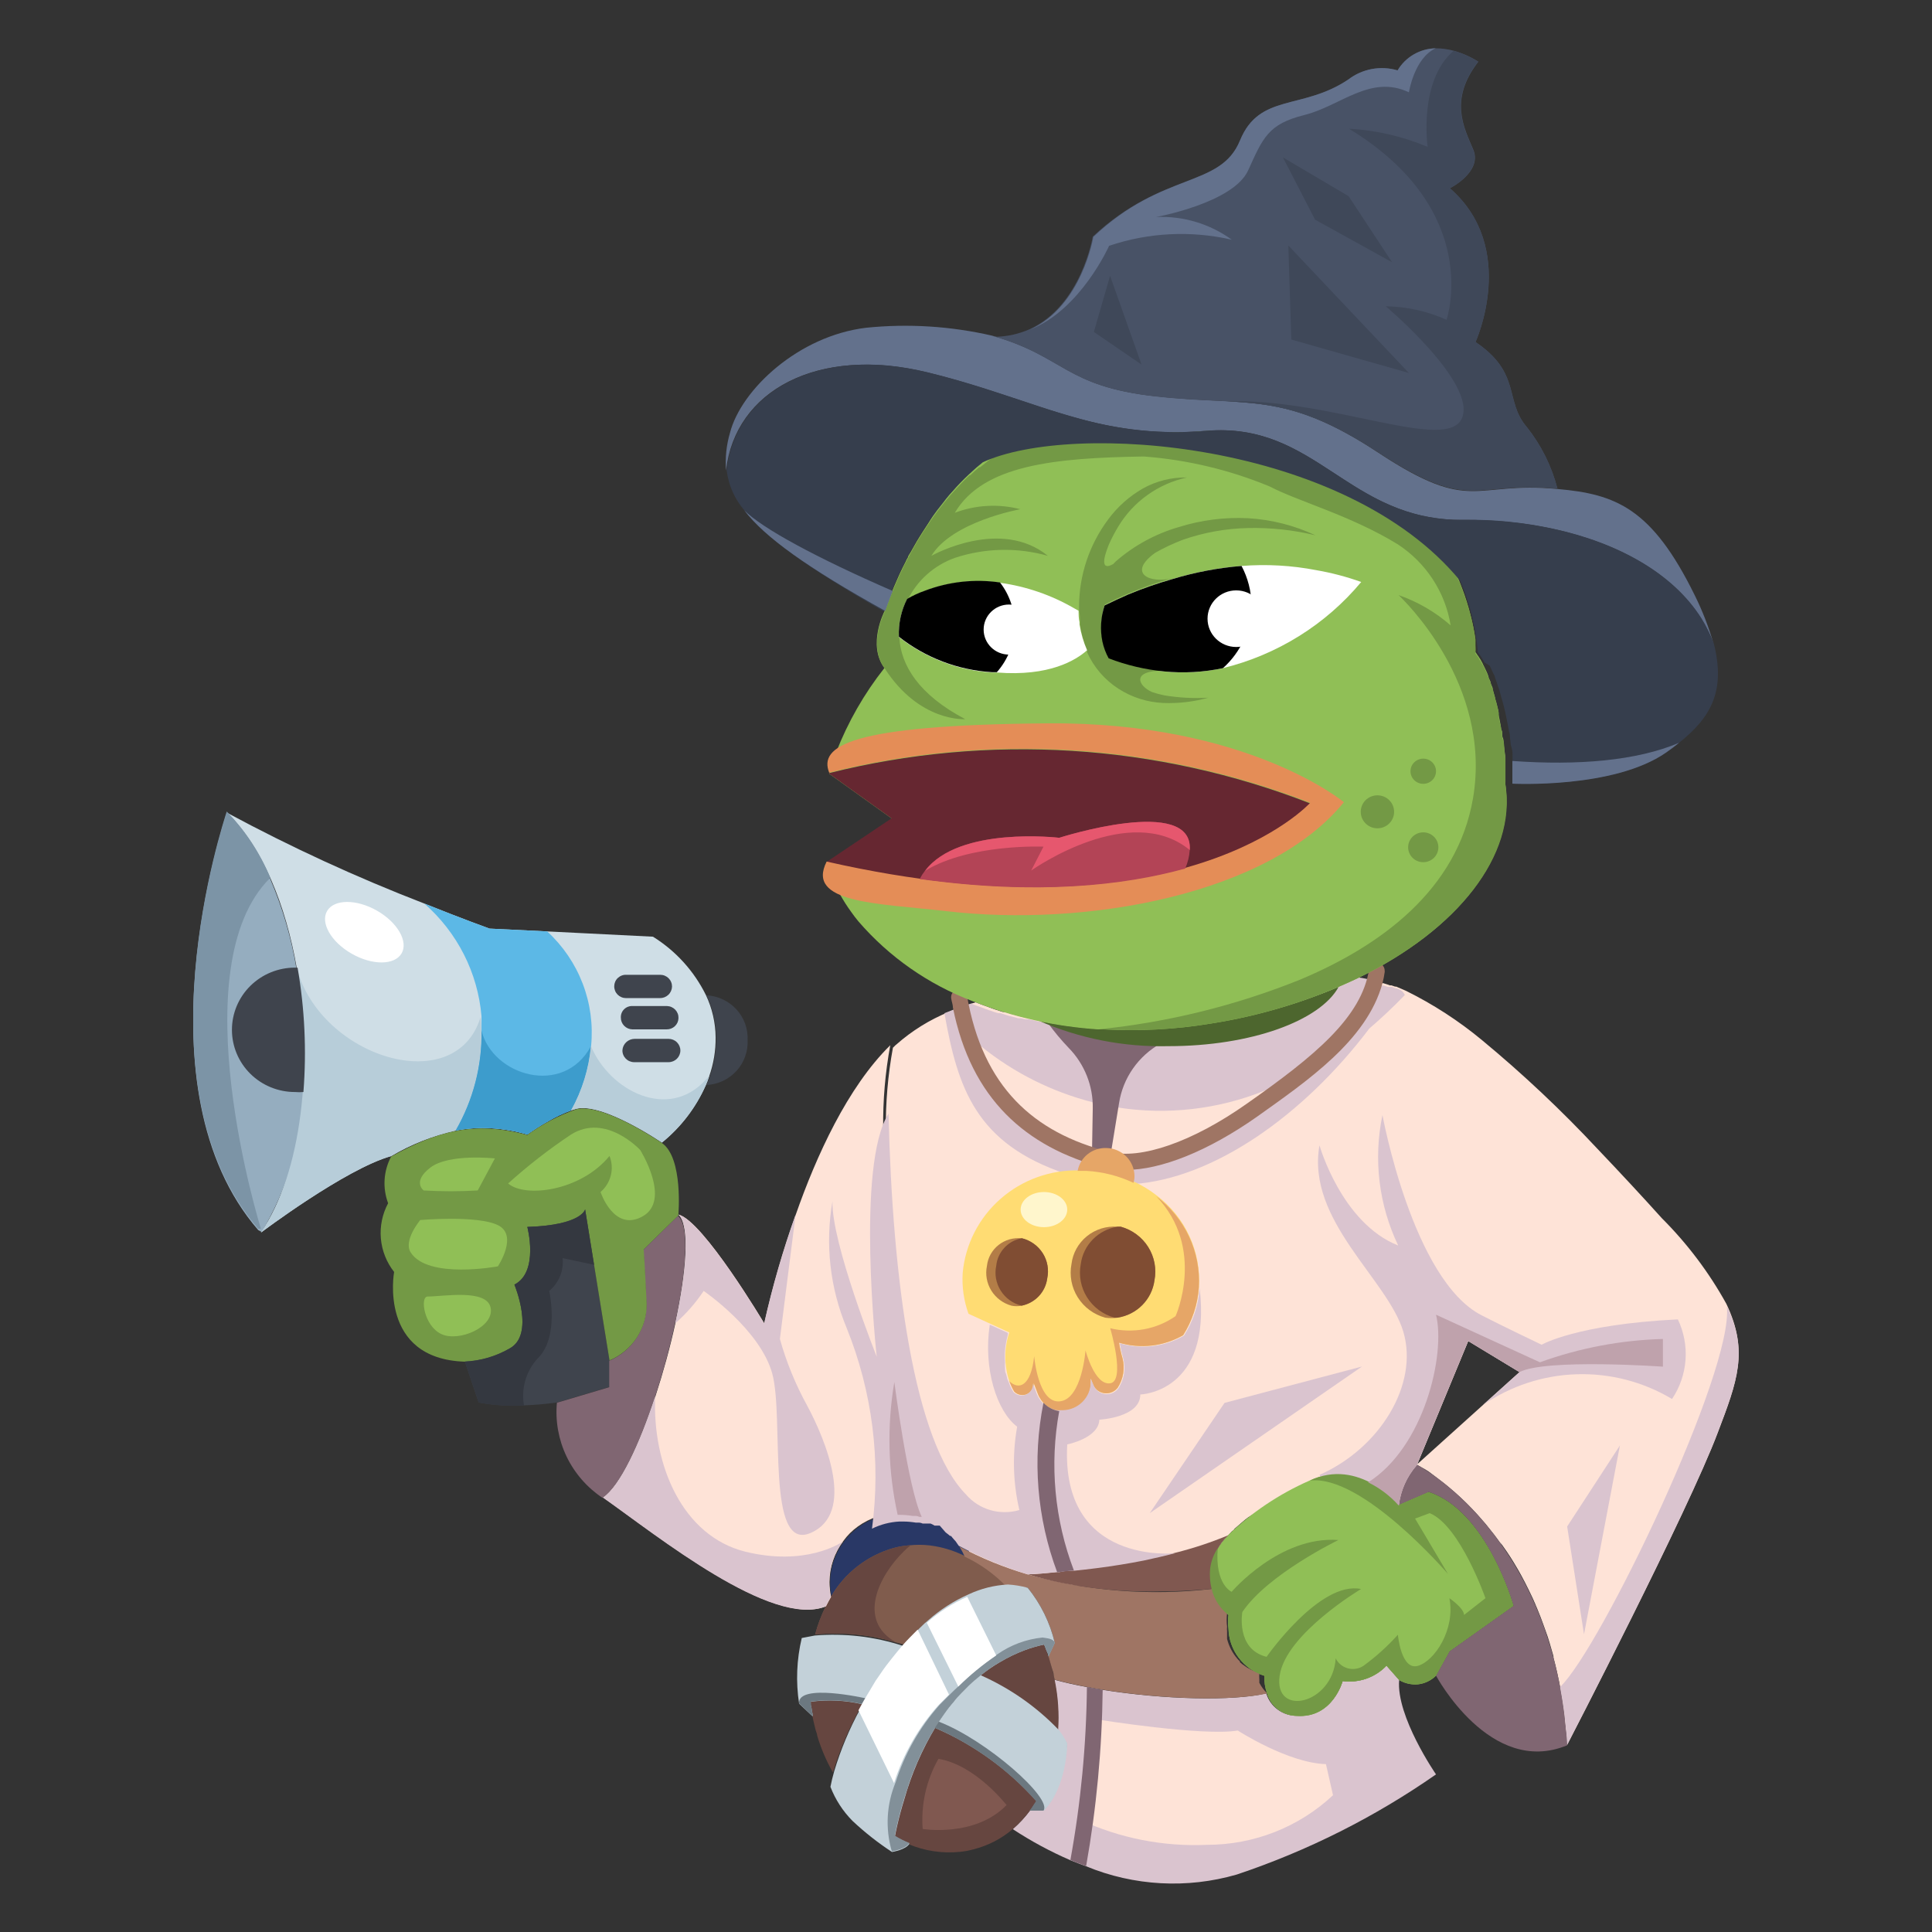 <svg width="100" height="100" viewBox="0 0 100 100" fill="none" xmlns="http://www.w3.org/2000/svg">
<rect x="0" y="0" width="100" height="100" fill="#333333" stroke="none"/>
<g clip-path="url(#clip0_14029_367906)">
<path d="M88.916 74.134C87.408 78.159 81.116 90.312 81.116 90.312C81.116 90.071 81.116 89.821 81.059 89.588C81.002 89.355 81.002 89.001 80.97 88.719C80.913 88.236 80.831 87.769 80.75 87.318C80.668 86.868 80.538 86.28 80.407 85.797C80.407 85.797 80.407 85.749 80.407 85.725L80.212 85.049C80.147 84.823 80.073 84.606 79.992 84.388C79.91 84.171 79.829 83.922 79.739 83.696C79.649 83.471 79.617 83.382 79.552 83.23L79.495 83.101C79.471 83.035 79.444 82.97 79.413 82.907C79.372 82.803 79.323 82.706 79.283 82.618C79.046 82.119 78.81 81.652 78.557 81.217C78.476 81.088 78.411 80.968 78.337 80.847C78.264 80.726 78.109 80.485 77.995 80.316L77.759 79.978C77.724 79.932 77.686 79.889 77.644 79.849C77.555 79.728 77.473 79.608 77.384 79.495L77.335 79.43L77.066 79.092C76.952 78.948 76.846 78.811 76.724 78.682L76.463 78.384L76.177 78.078C75.81 77.694 75.421 77.332 75.012 76.992L74.767 76.79C74.433 76.525 74.148 76.324 73.953 76.171L73.773 76.058L73.57 75.945C73.534 75.92 73.496 75.898 73.455 75.881L73.333 75.808L76.772 72.71L78.655 71.019L75.998 69.41L73.333 75.849C72.819 76.432 72.498 77.157 72.412 77.925L72.355 77.861L72.306 77.813C72.267 77.766 72.223 77.723 72.176 77.684C72.139 77.642 72.098 77.605 72.054 77.571C72.006 77.519 71.954 77.471 71.899 77.426L71.719 77.281C71.629 77.209 71.533 77.141 71.434 77.08H71.385L71.271 77.016L71.124 76.839H71.059C70.994 76.796 70.926 76.759 70.856 76.726C70.744 76.669 70.63 76.618 70.513 76.573H70.44L70.155 76.485H70.057C70.022 76.477 69.986 76.477 69.951 76.485H69.772H69.576H69.144H68.94C68.875 76.477 68.81 76.477 68.745 76.485C68.675 76.492 68.606 76.508 68.541 76.533C68.336 76.585 68.136 76.658 67.946 76.75L67.294 77.08L66.658 77.426C65.945 77.743 65.258 78.114 64.605 78.537C64.499 78.618 64.393 78.698 64.295 78.787C64.197 78.875 64.067 78.98 63.961 79.076L63.887 79.141C63.887 79.189 63.798 79.229 63.757 79.269L63.659 79.374L63.569 79.471L63.496 79.543L63.423 79.632C63.423 79.632 63.349 79.712 63.317 79.76L63.268 79.825C63.19 79.919 63.119 80.018 63.056 80.123C63.026 80.164 62.999 80.207 62.974 80.251C62.95 80.29 62.928 80.33 62.909 80.372C62.897 80.4 62.884 80.427 62.869 80.453L62.82 80.565C62.82 80.565 62.82 80.638 62.82 80.67C62.816 80.71 62.816 80.751 62.82 80.791C62.816 80.807 62.816 80.823 62.82 80.839C62.815 80.852 62.815 80.866 62.82 80.879C62.816 80.952 62.816 81.024 62.82 81.097C62.79 81.437 62.818 81.779 62.901 82.111L62.086 82.167H61.801H61.638H61.19H60.75H60.334C60.212 82.167 60.089 82.167 59.959 82.167H58.671H58.297H57.612H57.506H57.229H57.156C56.895 82.167 56.626 82.111 56.34 82.07C56.284 82.078 56.226 82.078 56.169 82.07H55.86L55.64 82.062H55.574L55.257 82.006L54.955 81.95H54.8C54.547 81.901 54.295 81.845 54.05 81.773H53.961C53.733 81.719 53.504 81.655 53.276 81.579C52.04 81.201 50.845 80.705 49.706 80.099L49.633 79.994L49.551 79.873L49.478 79.785C49.447 79.743 49.412 79.706 49.372 79.672C49.352 79.637 49.324 79.607 49.291 79.583H49.25L49.177 79.519L49.063 79.43L49.014 79.39L48.639 78.964H48.582H48.525H48.476H48.411L48.313 78.915L48.207 78.867H48.101H48.019H47.938H47.889H47.816H47.75H47.685H47.506C47.86 78.45 48.053 77.922 48.052 77.378C48.052 77.297 48.052 77.217 48.052 77.136C48.052 77.056 48.052 77.096 48.052 77.072C48.052 77.048 48.052 77.008 48.052 76.968C48.03 76.829 47.992 76.694 47.938 76.565C47.914 76.492 47.881 76.422 47.84 76.356C47.785 76.249 47.723 76.147 47.653 76.05C47.362 75.431 47.122 74.791 46.935 74.134L46.862 73.78C46.862 73.684 46.862 73.579 46.797 73.49C46.732 73.402 46.797 73.37 46.797 73.321V73.152V73.104C46.797 72.999 46.797 72.903 46.732 72.798L46.683 72.492C46.683 72.436 46.683 72.38 46.683 72.323L46.609 71.889C46.512 71.301 46.422 70.754 46.357 70.343V70.198C46.357 70.07 46.316 69.957 46.308 69.868C46.3 69.78 46.308 69.651 46.308 69.627L46.112 70.174C46.039 68.862 45.925 66.536 45.852 64.033C45.803 62.182 45.778 60.226 45.852 58.52C45.835 57.081 45.958 55.645 46.218 54.23C46.257 54.187 46.298 54.147 46.34 54.109L46.398 54.061C47.204 53.348 48.127 52.777 49.128 52.37L49.511 52.209L49.731 52.137L50.309 51.936L50.505 51.879C50.717 51.96 50.929 52.048 51.149 52.121L51.344 52.193L51.483 52.242L51.899 52.378H52.021L52.453 52.507L52.779 52.596L52.95 52.644H53.089L53.3 52.692L53.488 52.741L53.944 52.837C54.094 52.878 54.247 52.91 54.401 52.934H54.605C54.906 52.99 55.216 53.038 55.526 53.079L55.786 53.119H56.055H56.202H56.512L56.992 53.159H57.286C57.759 53.159 58.239 53.159 58.728 53.159H59.788H59.715C60.016 53.159 60.326 53.159 60.627 53.095L61.597 52.998C61.956 52.998 62.314 52.902 62.681 52.845C63.048 52.789 63.39 52.724 63.741 52.652L64.694 52.443L64.955 52.378C65.142 52.378 65.33 52.298 65.525 52.242C65.721 52.185 65.925 52.129 66.129 52.073L66.234 52.161L66.87 51.968L67.049 51.92C67.563 51.759 68.068 51.574 68.557 51.38L69.275 51.083L69.78 50.857L70.277 50.624L70.709 50.688L70.994 50.753L71.271 50.817L71.532 50.889H71.597L71.809 50.954L71.939 51.002H72.021L72.208 51.066H72.266L72.754 51.276C74.173 51.974 75.502 52.836 76.715 53.843C78.83 55.593 80.828 57.475 82.697 59.477C83.855 60.693 84.971 61.892 86.014 63.051C87.333 64.368 88.458 65.86 89.356 67.486C90.521 69.933 89.91 71.519 88.916 74.134Z" fill="#FEE3D7"/>
<path d="M74.328 91.842C71.162 94.051 67.689 95.797 64.018 97.025C61.446 97.771 58.691 97.621 56.218 96.599C55.941 96.502 55.672 96.389 55.403 96.285C54.363 95.835 53.365 95.296 52.42 94.675C52.752 94.389 53.05 94.068 53.309 93.717H54.01C55.175 92.486 55.216 90.232 55.216 90.232C55.08 90 54.922 89.781 54.743 89.58C54.808 88.696 54.748 87.808 54.564 86.94C55.094 87.085 55.656 87.214 56.243 87.318C56.52 87.375 56.797 87.423 57.058 87.463C60.22 87.97 63.798 88.059 65.542 87.648C65.641 87.983 65.847 88.276 66.129 88.485C66.411 88.694 66.754 88.807 67.107 88.807C68.989 88.928 69.495 87.012 69.495 87.012C69.91 87.066 70.332 87.021 70.726 86.881C71.12 86.741 71.475 86.51 71.76 86.207L72.42 86.956C72.257 88.847 74.328 91.842 74.328 91.842Z" fill="#DAC4CF"/>
<path d="M78.337 83.117L75.028 85.467L74.328 86.731C74.076 86.982 73.746 87.141 73.39 87.181C73.055 87.209 72.719 87.133 72.429 86.964L71.768 86.215C71.481 86.518 71.125 86.748 70.729 86.886C70.334 87.025 69.91 87.068 69.495 87.012C69.495 87.012 68.981 88.936 67.147 88.815C66.795 88.815 66.451 88.702 66.169 88.493C65.887 88.284 65.681 87.99 65.583 87.656C65.479 87.362 65.432 87.05 65.444 86.739C64.913 86.572 64.449 86.246 64.116 85.806C63.782 85.366 63.597 84.833 63.586 84.284C63.557 84.054 63.557 83.821 63.586 83.591C63.149 83.254 62.842 82.78 62.714 82.247C62.633 81.916 62.606 81.573 62.632 81.233C62.674 80.839 62.811 80.461 63.032 80.13C63.182 79.898 63.354 79.68 63.545 79.479C64.768 78.295 66.195 77.335 67.759 76.645C70.31 75.422 72.371 77.901 72.371 77.901L73.92 77.233C76.976 78.207 78.337 83.117 78.337 83.117Z" fill="#90BF56"/>
<path d="M49.934 80.573C49.059 80.161 48.089 79.986 47.123 80.066C46.847 80.082 46.575 80.126 46.308 80.195C44.925 80.586 43.753 81.5 43.048 82.738C43.048 82.738 43.048 82.738 43.048 82.698C42.995 82.447 42.968 82.191 42.966 81.934C42.967 81.371 43.102 80.816 43.359 80.314C43.617 79.812 43.99 79.377 44.45 79.044C44.612 78.922 44.787 78.817 44.971 78.73C45.477 78.479 46.035 78.35 46.601 78.352C46.82 78.354 47.038 78.373 47.253 78.408H47.432C47.492 78.415 47.55 78.431 47.604 78.457H47.677H47.726H47.824H47.905H48.011L48.117 78.505L48.215 78.561H48.28H48.329H48.386H48.435C48.435 78.561 48.435 78.561 48.484 78.561L48.574 78.626L48.622 78.666L48.736 78.754L48.802 78.811H48.842C48.876 78.834 48.904 78.864 48.924 78.899L49.022 79.012L49.103 79.1L49.185 79.221L49.258 79.326L49.356 79.487C49.413 79.585 49.462 79.687 49.503 79.793C49.607 79.736 49.731 79.723 49.845 79.756C49.96 79.789 50.056 79.866 50.114 79.97C50.171 80.073 50.184 80.195 50.151 80.308C50.117 80.421 50.039 80.517 49.934 80.573Z" fill="#293866"/>
<path d="M44.637 88.212C43.995 89.329 43.484 90.514 43.113 91.745C42.769 91.142 42.496 90.502 42.298 89.837C42.298 89.733 42.233 89.628 42.209 89.515C42.184 89.403 42.095 89.065 42.054 88.839V88.767V88.727L41.956 88.083C42.85 87.962 43.759 88.006 44.637 88.212Z" fill="#664640"/>
<path d="M52.103 82.07C51.4 82.117 50.712 82.291 50.073 82.585C48.818 83.198 47.708 84.065 46.813 85.129L46.382 85.016C45.026 84.609 43.603 84.466 42.192 84.598C42.324 84.097 42.507 83.612 42.738 83.149C42.82 82.98 42.91 82.819 42.999 82.666C43.705 81.428 44.876 80.514 46.259 80.123C46.526 80.052 46.799 80.006 47.074 79.986C47.41 79.95 47.749 79.95 48.085 79.986C48.589 80.045 49.083 80.172 49.552 80.364L49.796 80.469C50.666 80.844 51.451 81.389 52.103 82.07Z" fill="#805C4D"/>
<path d="M53.651 93.218C53.618 93.273 53.583 93.327 53.545 93.379L53.357 93.653C53.087 94.024 52.775 94.364 52.428 94.667C51.841 95.17 51.144 95.531 50.391 95.721C50.167 95.783 49.938 95.826 49.706 95.85C48.787 95.946 47.858 95.807 47.009 95.448C46.748 95.344 46.497 95.217 46.259 95.069C46.259 94.884 46.332 94.707 46.373 94.522C46.495 94.007 46.626 93.516 46.764 93.057C47.149 91.778 47.697 90.553 48.394 89.411C48.859 89.619 49.313 89.85 49.755 90.103C51.232 90.903 52.551 91.958 53.651 93.218Z" fill="#664640"/>
<path d="M54.767 89.572C53.612 88.366 52.227 87.398 50.692 86.723C51.397 86.159 52.19 85.713 53.04 85.403C53.364 85.283 53.696 85.186 54.034 85.113C54.123 85.322 54.197 85.531 54.27 85.741C54.344 85.95 54.401 86.167 54.458 86.385C54.513 86.567 54.556 86.752 54.588 86.94C54.767 87.805 54.828 88.691 54.767 89.572Z" fill="#664640"/>
<path d="M81.117 90.336C77.139 91.986 74.328 86.731 74.328 86.731L75.029 85.467L78.338 83.117C78.338 83.117 76.976 78.207 73.953 77.225L72.404 77.893C72.491 77.122 72.812 76.395 73.325 75.808C73.325 75.808 80.481 79.454 81.117 90.336Z" fill="#806672"/>
<path d="M65.591 87.648C63.358 88.171 58.101 87.882 54.588 86.94L54.539 86.706C54.539 86.602 54.491 86.489 54.458 86.385C54.425 86.28 54.336 85.958 54.271 85.74L54.597 85.04C54.351 83.996 53.872 83.02 53.195 82.183C52.834 82.127 52.467 82.11 52.103 82.135C51.486 81.485 50.75 80.955 49.935 80.573C49.857 80.392 49.764 80.217 49.658 80.05C50.783 80.65 51.969 81.132 53.195 81.491C56.298 82.36 59.544 82.614 62.747 82.239C62.79 82.403 62.85 82.562 62.926 82.714C62.944 82.759 62.966 82.802 62.991 82.843C63.08 83.011 63.19 83.168 63.317 83.31L63.398 83.398L63.513 83.503C63.484 83.733 63.484 83.965 63.513 84.195C63.505 84.275 63.505 84.356 63.513 84.437C63.51 84.496 63.51 84.555 63.513 84.614C63.509 84.646 63.509 84.678 63.513 84.71C63.509 84.751 63.509 84.791 63.513 84.831C63.609 85.211 63.793 85.564 64.05 85.861C64.085 85.907 64.126 85.948 64.173 85.982V86.03L64.295 86.135L64.466 86.256C64.525 86.3 64.587 86.337 64.654 86.368C64.728 86.416 64.807 86.457 64.89 86.489C64.985 86.536 65.083 86.576 65.183 86.61C65.174 86.72 65.174 86.83 65.183 86.94C65.18 86.977 65.18 87.015 65.183 87.052C65.18 87.068 65.18 87.085 65.183 87.101C65.287 87.305 65.424 87.49 65.591 87.648Z" fill="#9F7564"/>
<path d="M62.747 82.24C62.029 82.304 61.32 82.344 60.628 82.368H60.212C58.767 82.407 57.321 82.318 55.892 82.103L54.923 81.926C54.344 81.805 53.765 81.66 53.195 81.483C53.725 81.483 54.238 81.41 54.719 81.362L55.583 81.274C57.352 81.096 59.106 80.795 60.831 80.372C61.769 80.138 62.687 79.834 63.578 79.463C63.084 79.931 62.763 80.548 62.665 81.217C62.638 81.56 62.665 81.905 62.747 82.24Z" fill="#805850"/>
<path d="M54.597 85.04L54.271 85.74C54.271 85.636 54.205 85.531 54.165 85.435C54.124 85.338 54.091 85.225 54.042 85.121C53.704 85.194 53.372 85.29 53.048 85.41C52.595 85.58 52.158 85.79 51.744 86.038C51.392 86.243 51.057 86.474 50.742 86.731L50.44 86.98C50.342 87.061 50.245 87.157 50.139 87.254L49.845 87.552L49.772 87.624L49.544 87.865C49.478 87.946 49.405 88.026 49.348 88.107L49.25 88.219C49.152 88.332 49.063 88.453 48.973 88.574L48.704 88.952C48.606 89.089 48.517 89.234 48.427 89.387C47.717 90.568 47.169 91.838 46.797 93.162C46.667 93.58 46.544 94.031 46.438 94.498C46.398 94.683 46.357 94.86 46.324 95.045C46.562 95.193 46.813 95.32 47.074 95.423C46.903 95.745 46.169 95.858 46.169 95.858C45.441 95.381 44.757 94.843 44.124 94.248C43.625 93.744 43.237 93.144 42.983 92.485C43.032 92.233 43.097 91.965 43.178 91.68C43.512 90.564 43.963 89.485 44.523 88.461L44.703 88.131C44.776 88.002 44.849 87.865 44.931 87.737C45.086 87.479 45.24 87.213 45.412 86.932L45.672 86.553C45.843 86.296 46.031 86.046 46.227 85.805C46.422 85.563 46.61 85.322 46.813 85.089C47.017 84.855 47.327 84.541 47.588 84.284C47.848 84.026 47.889 83.994 48.044 83.865C48.667 83.312 49.374 82.858 50.139 82.521C50.775 82.223 51.465 82.051 52.168 82.014C52.515 82.034 52.86 82.091 53.195 82.183C53.872 83.02 54.351 83.996 54.597 85.04Z" fill="#C3D1D9"/>
<path d="M55.24 90.232C55.24 90.232 55.24 92.486 54.034 93.717H53.317L53.358 93.661C53.397 93.621 53.43 93.574 53.456 93.524L53.545 93.387L53.651 93.226C52.2 91.593 50.402 90.296 48.386 89.427C48.451 89.322 48.517 89.218 48.59 89.113C49.167 88.199 49.891 87.383 50.733 86.698C52.269 87.374 53.653 88.342 54.808 89.548C54.975 89.761 55.12 89.99 55.24 90.232Z" fill="#C3D1D9"/>
<path d="M46.748 85.193C46.016 86.038 45.366 86.949 44.808 87.914L44.637 88.212C43.761 88.007 42.855 87.963 41.964 88.083C41.964 88.188 41.964 88.292 42.005 88.405C42.016 88.513 42.035 88.621 42.062 88.727V88.767V88.839L41.361 88.179C41.187 87.049 41.234 85.896 41.499 84.783L41.882 84.71L42.176 84.654C43.721 84.525 45.277 84.709 46.748 85.193Z" fill="#C3D1D9"/>
<path d="M86.544 72.412C85.059 71.522 83.344 71.076 81.608 71.131C79.872 71.185 78.189 71.736 76.764 72.718L78.647 71.019L75.99 69.409L73.325 75.849C72.812 76.436 72.491 77.162 72.404 77.933C71.959 77.432 71.419 77.022 70.815 76.726C70.064 76.331 69.189 76.236 68.37 76.46L68.296 76.34C71.418 74.963 73.439 71.663 72.64 68.943C71.842 66.222 67.604 63.18 68.296 59.284C68.296 59.284 69.437 63.309 72.371 64.468C71.364 62.364 71.078 59.993 71.556 57.715C71.556 57.715 73.113 66.254 76.691 68.082C77.767 68.637 79.796 69.603 79.796 69.603C79.796 69.603 81.597 68.548 86.846 68.291C87.158 68.945 87.295 69.668 87.242 70.39C87.189 71.112 86.949 71.808 86.544 72.412Z" fill="#DAC4CF"/>
<path d="M83.846 74.818L81.116 79.012L81.988 84.59L83.846 74.818Z" fill="#DAC4CF"/>
<path d="M88.916 74.134C87.408 78.159 81.116 90.312 81.116 90.312C81.059 89.308 80.936 88.308 80.749 87.318C82.836 85.338 89.763 70.915 89.38 67.615C90.521 69.941 89.91 71.518 88.916 74.134Z" fill="#DAC4CF"/>
<path d="M55.9 94.192C56.968 90.626 56.805 89.001 56.805 89.001C56.805 89.001 62.266 89.878 64.067 89.572C64.067 89.572 66.666 91.254 68.631 91.311L68.997 92.92C67.238 94.57 64.904 95.489 62.477 95.488C60.211 95.59 57.953 95.146 55.9 94.192Z" fill="#FEE3D7"/>
<path d="M59.511 78.32L63.382 72.613L70.497 70.73L59.511 78.32Z" fill="#DAC4CF"/>
<path d="M78.337 83.117L75.028 85.467L74.328 86.731C74.076 86.982 73.746 87.141 73.39 87.181C73.055 87.209 72.719 87.133 72.429 86.964L71.768 86.215C71.481 86.518 71.125 86.748 70.729 86.886C70.334 87.025 69.91 87.068 69.495 87.012C69.495 87.012 68.981 88.936 67.147 88.815C66.795 88.815 66.451 88.702 66.169 88.493C65.887 88.284 65.681 87.99 65.583 87.656C65.479 87.362 65.432 87.05 65.444 86.739C64.913 86.572 64.449 86.246 64.116 85.806C63.782 85.366 63.597 84.833 63.586 84.284C63.557 84.054 63.557 83.821 63.586 83.591C63.149 83.254 62.842 82.78 62.714 82.247C62.633 81.916 62.606 81.573 62.632 81.233C62.674 80.839 62.811 80.461 63.032 80.13C62.869 82.022 63.749 82.392 63.749 82.392C63.749 82.392 66.235 79.479 69.275 79.712C69.275 79.712 65.615 81.483 64.303 83.439C64.303 83.439 63.953 85.362 65.558 85.757C65.558 85.757 68.313 81.805 70.448 82.247C70.448 82.247 66.552 84.565 66.235 86.731C65.917 88.896 68.981 88.228 69.136 85.837C69.197 85.962 69.285 86.073 69.394 86.162C69.502 86.251 69.628 86.316 69.764 86.353C69.9 86.389 70.042 86.397 70.181 86.374C70.32 86.352 70.453 86.301 70.57 86.224C71.221 85.75 71.819 85.211 72.355 84.614C72.355 84.614 72.518 86.473 73.39 86.224C74.262 85.974 75.338 84.324 75.02 82.722C75.02 82.722 75.778 83.237 75.778 83.591L76.887 82.722C76.887 82.722 75.574 78.963 74.001 78.32L73.244 78.601L74.947 81.467C74.947 81.467 70.497 76.283 67.791 76.637C70.342 75.414 72.404 77.893 72.404 77.893L73.953 77.225C76.976 78.207 78.337 83.117 78.337 83.117Z" fill="#739945"/>
<path d="M72.29 51.155H72.233L72.046 51.083H71.964H71.834L71.622 51.01H71.548L71.287 50.793C71.198 50.793 71.1 50.745 71.01 50.72L70.725 50.664C70.583 50.632 70.439 50.608 70.293 50.592L69.804 50.825L69.291 51.05L68.574 51.348C68.085 51.533 67.588 51.718 67.066 51.887L66.936 51.928L66.235 52.161L66.055 52.217L65.452 52.378C65.265 52.435 65.069 52.483 64.882 52.523L64.621 52.58C64.311 52.66 63.993 52.724 63.667 52.789C63.341 52.853 62.966 52.926 62.608 52.982C62.249 53.038 61.883 53.095 61.524 53.135C61.32 53.135 61.124 53.183 60.929 53.199H60.554H59.992C59.739 53.199 59.486 53.199 59.242 53.24H58.508C58.028 53.24 57.555 53.24 57.09 53.24H56.797L55.982 53.175L55.297 53.087H55.183C54.98 53.087 54.784 53.03 54.58 52.99H54.385L53.708 52.861L53.252 52.757H53.064L52.852 52.708H52.714L52.543 52.66L52.217 52.58L51.793 52.443H51.671C51.529 52.406 51.391 52.36 51.255 52.306C51.206 52.298 51.159 52.282 51.116 52.258C51.046 52.241 50.978 52.216 50.913 52.185C50.701 52.113 50.481 52.032 50.269 51.944L50.065 52.008L49.486 52.209L49.275 52.29L48.883 52.443C49.576 56.33 50.513 59.204 55.2 60.765C55.485 60.87 55.786 60.958 56.096 61.039C56.857 61.248 57.647 61.332 58.435 61.288H58.647C62.812 61.007 67.473 57.731 70.872 53.24C71.483 52.716 72.103 52.137 72.714 51.501C72.616 51.284 72.453 51.219 72.29 51.155ZM68.777 54.938L68.231 55.421C68.044 55.582 67.848 55.735 67.653 55.88C67.457 56.025 67.066 56.338 66.772 56.548L66.169 56.982L64.988 57.787C63.15 59.206 60.976 60.14 58.671 60.5C58.517 60.507 58.362 60.507 58.207 60.5C57.933 60.501 57.66 60.474 57.392 60.419L57.139 60.451C56.919 60.395 56.699 60.323 56.495 60.258L56.308 60.202L56.039 60.105C55.77 60.009 55.517 59.904 55.224 59.791L54.996 59.647L54.344 59.316C54.238 59.26 54.132 59.204 54.034 59.139L53.79 58.995C53.264 58.664 52.77 58.287 52.314 57.868L52.07 57.618C51.665 57.215 51.302 56.772 50.986 56.298C50.929 56.218 50.88 56.121 50.815 56.032C50.75 55.944 50.693 55.839 50.636 55.735L50.464 55.421C50.399 55.3 50.334 55.171 50.277 55.051C50.22 54.93 50.195 54.865 50.147 54.769L50 54.431C49.813 53.954 49.652 53.468 49.519 52.974C49.917 53.397 50.342 53.795 50.79 54.165C52.473 55.523 54.433 56.506 56.536 57.047C56.976 57.159 57.416 57.248 57.881 57.328C60.426 57.72 63.032 57.422 65.42 56.467C66.871 55.884 68.241 55.118 69.495 54.189C69.293 54.447 69.055 54.696 68.777 54.938Z" fill="#DAC4CF"/>
<path d="M86.072 69.305V70.738C86.072 70.738 80.024 70.311 78.647 71.019L75.99 69.41L73.325 75.849C72.812 76.436 72.491 77.162 72.404 77.933C71.96 77.432 71.42 77.022 70.815 76.726C73.725 74.891 74.833 70.094 74.328 68.049L79.707 70.512C81.748 69.772 83.898 69.364 86.072 69.305Z" fill="#BFA2AC"/>
<path d="M61.557 53.135L60.073 54.012C59.502 54.332 59.012 54.776 58.64 55.31C58.267 55.844 58.022 56.454 57.922 57.095L57.319 60.789C57.051 60.726 56.778 60.683 56.504 60.66L56.561 57.377C56.573 56.798 56.469 56.222 56.255 55.684C56.041 55.145 55.721 54.653 55.314 54.237C54.929 53.836 54.572 53.408 54.246 52.958C55.102 53.122 55.968 53.232 56.838 53.288H57.131C58.608 53.367 60.089 53.316 61.557 53.135Z" fill="#806672"/>
<path d="M56.218 96.59C55.941 96.494 55.672 96.381 55.403 96.276C55.942 93.319 56.228 90.323 56.259 87.318C56.536 87.374 56.813 87.423 57.074 87.463C57.04 90.523 56.754 93.576 56.218 96.59Z" fill="#806672"/>
<path d="M71.671 50.253C71.675 50.275 71.675 50.297 71.671 50.318C71.645 50.511 71.607 50.701 71.557 50.889C70.742 53.867 67.653 55.952 65.037 57.819C62.526 59.582 60.09 60.556 58.256 60.556C57.881 60.572 57.505 60.537 57.139 60.451C53.064 59.365 50.269 56.861 49.324 52.161C49.324 52 49.258 51.847 49.234 51.686C49.225 51.632 49.226 51.577 49.239 51.523C49.252 51.47 49.275 51.42 49.308 51.376C49.34 51.331 49.382 51.294 49.429 51.266C49.477 51.238 49.529 51.219 49.584 51.211H49.65C49.749 51.214 49.844 51.251 49.918 51.315C49.993 51.38 50.042 51.469 50.057 51.565C50.872 56.25 53.496 58.624 57.392 59.614C59.022 60.049 61.736 59.099 64.523 57.135C68.044 54.664 70.481 52.66 70.864 50.165C70.882 50.065 70.937 49.975 71.018 49.912C71.099 49.85 71.201 49.819 71.304 49.827C71.408 49.841 71.502 49.892 71.57 49.971C71.638 50.049 71.674 50.15 71.671 50.253Z" fill="#9F7564"/>
<path d="M62.054 66.633C61.993 67.513 61.714 68.365 61.239 69.112C60.742 69.397 60.192 69.579 59.621 69.646C59.05 69.712 58.472 69.662 57.922 69.498C57.965 69.77 58.025 70.039 58.101 70.303C58.167 70.56 58.179 70.827 58.137 71.088C58.095 71.35 57.999 71.6 57.857 71.824C57.781 71.924 57.681 72.003 57.566 72.054C57.452 72.106 57.325 72.127 57.2 72.116C57.074 72.106 56.953 72.064 56.849 71.995C56.744 71.925 56.659 71.831 56.602 71.72L56.455 71.358V71.583C56.46 71.949 56.326 72.303 56.078 72.575C55.83 72.846 55.487 73.015 55.118 73.048C55.01 73.06 54.901 73.06 54.792 73.048C54.549 73 54.323 72.891 54.134 72.731C53.946 72.572 53.802 72.368 53.716 72.138L53.505 71.583C53.514 71.702 53.485 71.821 53.423 71.924C53.361 72.027 53.268 72.108 53.157 72.156C53.047 72.205 52.923 72.218 52.805 72.195C52.686 72.171 52.577 72.112 52.494 72.025C52.393 71.854 52.309 71.673 52.241 71.486C51.968 70.668 51.968 69.785 52.241 68.967L50.13 68.001C49.886 67.323 49.783 66.603 49.829 65.884C49.965 64.408 50.665 63.038 51.787 62.053C52.908 61.068 54.367 60.541 55.868 60.58H56.316C56.398 60.572 56.479 60.572 56.561 60.58C56.835 60.603 57.108 60.646 57.376 60.709C57.843 60.812 58.297 60.969 58.729 61.176C59.134 61.367 59.517 61.602 59.87 61.876C60.602 62.43 61.185 63.154 61.566 63.984C61.947 64.814 62.115 65.724 62.054 66.633Z" fill="#FFDC73"/>
<path d="M59.755 66.271C59.69 66.754 59.469 67.203 59.123 67.552C58.778 67.9 58.328 68.128 57.84 68.202C57.629 68.234 57.415 68.234 57.204 68.202C56.614 68.04 56.107 67.664 55.784 67.15C55.461 66.635 55.346 66.02 55.46 65.425C55.528 64.862 55.813 64.347 56.257 63.987C56.7 63.627 57.267 63.45 57.84 63.494H58.011C58.601 63.657 59.108 64.032 59.431 64.547C59.754 65.061 59.87 65.676 59.755 66.271Z" fill="#B37D47"/>
<path d="M54.205 66.166C54.161 66.509 54.01 66.831 53.772 67.085C53.533 67.339 53.22 67.513 52.877 67.582C52.705 67.618 52.527 67.618 52.355 67.582C51.919 67.461 51.545 67.181 51.309 66.799C51.073 66.417 50.993 65.96 51.084 65.522C51.107 65.311 51.173 65.106 51.276 64.92C51.38 64.734 51.52 64.57 51.688 64.438C51.856 64.305 52.05 64.207 52.256 64.148C52.463 64.09 52.68 64.073 52.893 64.097C53.34 64.208 53.726 64.485 53.971 64.871C54.215 65.257 54.299 65.72 54.205 66.166Z" fill="#B37D47"/>
<path d="M59.755 66.27C59.69 66.754 59.469 67.203 59.123 67.552C58.778 67.9 58.328 68.128 57.84 68.202H57.685C57.095 68.039 56.588 67.664 56.265 67.149C55.942 66.635 55.827 66.02 55.941 65.425C56.005 64.944 56.224 64.497 56.566 64.149C56.908 63.801 57.355 63.571 57.84 63.494H58.011C58.601 63.657 59.108 64.032 59.431 64.546C59.754 65.061 59.87 65.676 59.755 66.27Z" fill="#804D33"/>
<path d="M54.205 66.166C54.161 66.51 54.01 66.831 53.772 67.085C53.533 67.339 53.22 67.513 52.877 67.582C52.43 67.472 52.044 67.194 51.8 66.809C51.555 66.423 51.471 65.959 51.565 65.514C51.6 65.166 51.748 64.839 51.988 64.582C52.227 64.325 52.545 64.152 52.893 64.089C53.342 64.2 53.729 64.479 53.974 64.866C54.218 65.253 54.301 65.719 54.205 66.166Z" fill="#804D33"/>
<path d="M47.139 79.978L47.074 80.034C46.976 80.111 46.883 80.194 46.797 80.283C45.493 81.547 44.352 83.849 46.349 84.992C45.002 84.597 43.591 84.463 42.192 84.598C42.324 84.097 42.507 83.612 42.738 83.149C42.82 82.98 42.91 82.819 42.999 82.666C43.705 81.427 44.876 80.514 46.259 80.122C46.547 80.045 46.842 79.996 47.139 79.978Z" fill="#664640"/>
<path d="M58.721 60.878C58.721 60.995 58.704 61.111 58.672 61.224C57.905 60.862 57.075 60.651 56.227 60.604H55.778C55.841 60.263 56.026 59.955 56.3 59.737C56.574 59.52 56.919 59.408 57.27 59.421C57.656 59.429 58.024 59.586 58.295 59.858C58.566 60.13 58.718 60.496 58.721 60.878Z" fill="#E6A667"/>
<path d="M54.034 63.518C54.7 63.518 55.24 63.111 55.24 62.608C55.24 62.106 54.7 61.699 54.034 61.699C53.368 61.699 52.828 62.106 52.828 62.608C52.828 63.111 53.368 63.518 54.034 63.518Z" fill="#FFF6CC"/>
<path d="M62.054 66.633C61.993 67.513 61.713 68.365 61.239 69.112C60.742 69.397 60.192 69.579 59.621 69.646C59.05 69.712 58.472 69.662 57.922 69.498C57.965 69.77 58.025 70.039 58.101 70.303C58.167 70.56 58.179 70.827 58.137 71.088C58.095 71.35 57.999 71.6 57.856 71.824C57.781 71.924 57.681 72.003 57.566 72.055C57.451 72.106 57.325 72.127 57.2 72.116C57.074 72.106 56.953 72.064 56.848 71.995C56.744 71.925 56.659 71.831 56.601 71.72L56.455 71.358V71.583C56.46 71.949 56.326 72.303 56.078 72.575C55.83 72.846 55.487 73.015 55.118 73.048C55.01 73.06 54.901 73.06 54.792 73.048C54.549 73 54.323 72.891 54.134 72.731C53.946 72.572 53.802 72.368 53.716 72.138L53.505 71.583C53.514 71.702 53.485 71.821 53.423 71.924C53.361 72.027 53.268 72.108 53.157 72.156C53.047 72.205 52.923 72.218 52.805 72.195C52.686 72.171 52.577 72.112 52.494 72.026C52.393 71.854 52.308 71.673 52.241 71.486C52.73 71.969 53.366 71.76 53.529 70.19C53.529 70.19 53.724 72.661 54.865 72.533C56.007 72.404 56.186 69.893 56.186 69.893C56.186 69.893 56.658 71.72 57.465 71.599C58.272 71.478 57.465 68.75 57.465 68.75C58.042 68.891 58.642 68.908 59.226 68.8C59.809 68.692 60.363 68.46 60.848 68.122C60.848 68.122 62.429 64.613 59.845 61.916C60.576 62.464 61.16 63.18 61.545 64.002C61.931 64.825 62.105 65.728 62.054 66.633Z" fill="#E6A667"/>
<path d="M54.596 85.04L54.27 85.74C54.27 85.636 54.205 85.531 54.164 85.435C54.124 85.338 54.091 85.225 54.042 85.121C53.704 85.194 53.372 85.29 53.048 85.41C52.594 85.58 52.158 85.79 51.744 86.038L51.434 86.223L51.247 86.352C51.084 86.473 50.913 86.594 50.741 86.731L50.44 86.98C50.342 87.061 50.244 87.157 50.138 87.254L49.845 87.552L49.772 87.624L49.543 87.865C49.478 87.946 49.405 88.026 49.348 88.107L49.25 88.219C49.152 88.332 49.062 88.453 48.973 88.574L48.704 88.952C48.606 89.089 48.516 89.234 48.427 89.387C48.036 90.016 47.698 90.675 47.416 91.359C47.376 91.442 47.341 91.528 47.31 91.616C47.245 91.763 47.188 91.914 47.139 92.067C47.084 92.195 47.038 92.327 47.001 92.461C47.001 92.558 46.935 92.646 46.911 92.743C46.886 92.84 46.821 93.001 46.789 93.129C46.658 93.548 46.536 93.999 46.43 94.465C46.389 94.65 46.349 94.828 46.316 95.013C46.554 95.161 46.805 95.288 47.066 95.391C46.895 95.713 46.161 95.826 46.161 95.826C45.815 94.647 45.884 93.387 46.357 92.252C46.825 90.766 47.605 89.395 48.647 88.228L49.201 87.672C49.348 87.527 49.494 87.382 49.657 87.238C50.261 86.643 50.918 86.104 51.621 85.628C52.312 85.143 53.118 84.843 53.961 84.758C54.213 84.799 54.539 84.815 54.596 85.04Z" fill="#829099"/>
<path d="M54.01 93.717H53.292L53.333 93.661C53.373 93.62 53.406 93.574 53.431 93.524L53.521 93.387L53.627 93.226C52.182 91.596 50.394 90.299 48.386 89.427C48.451 89.322 48.517 89.218 48.59 89.113C51.051 90.055 54.491 93.089 54.01 93.717Z" fill="#6C7880"/>
<path d="M44.808 87.906L44.637 88.204C43.761 87.999 42.855 87.956 41.964 88.075C41.964 88.18 41.964 88.284 42.005 88.397C42.016 88.505 42.035 88.613 42.062 88.719V88.759V88.831L41.361 88.171C41.279 87.101 44.808 87.906 44.808 87.906Z" fill="#6C7880"/>
<path d="M49.12 87.713L48.566 88.268C47.524 89.436 46.744 90.807 46.276 92.292L44.434 88.525L44.613 88.195C44.686 88.067 44.76 87.93 44.841 87.801C44.996 87.543 45.151 87.278 45.322 86.996L45.583 86.618C45.754 86.36 45.941 86.111 46.137 85.869C46.333 85.628 46.52 85.386 46.724 85.153C46.928 84.92 47.237 84.606 47.498 84.348L49.12 87.713Z" fill="white"/>
<path d="M51.565 85.684C50.862 86.16 50.204 86.699 49.601 87.294L47.971 83.994C48.594 83.441 49.3 82.987 50.065 82.65L51.565 85.684Z" fill="white"/>
<path d="M69.291 51.075C68.329 52.837 64.751 54.149 60.481 54.149C58.168 54.204 55.872 53.753 53.757 52.829C54.767 53.044 55.791 53.187 56.821 53.256H57.115C58.959 53.361 60.81 53.261 62.632 52.958C64.923 52.608 67.16 51.976 69.291 51.075Z" fill="#4D662E"/>
<path d="M48.573 91.037C47.946 92.141 47.663 93.404 47.758 94.667C47.758 94.667 50.464 95.117 52.102 93.427C52.102 93.451 50.521 91.359 48.573 91.037Z" fill="#805850"/>
<path d="M31.548 70.416V71.784L28.843 72.589C28.273 72.67 27.698 72.721 27.123 72.742C26.337 72.784 25.549 72.733 24.776 72.589L24.059 70.464C24.874 70.427 25.668 70.195 26.373 69.788C27.71 69.072 26.626 66.48 26.626 66.48C27.913 65.82 27.294 63.494 27.294 63.494C30.13 63.413 30.285 62.584 30.285 62.584L30.75 65.458L31.548 70.416Z" fill="#3F444D"/>
<path d="M37.041 53.69C37.049 54.378 36.936 55.061 36.707 55.711C36.659 55.864 36.602 56.014 36.536 56.161C36.028 57.318 35.248 58.339 34.262 59.139C34.262 59.139 31.19 57.039 29.82 57.393L29.56 57.473C29.145 57.621 28.746 57.81 28.37 58.037C27.999 58.245 27.64 58.474 27.294 58.721C26.691 58.546 26.071 58.438 25.444 58.399C24.819 58.36 24.192 58.401 23.578 58.52C22.402 58.782 21.277 59.227 20.244 59.84C17.881 60.5 13.504 63.8 13.504 63.8C15.623 60.725 16.234 55.075 15.362 50.117C14.792 46.841 13.586 43.855 11.752 42.068C15.052 43.846 18.463 45.416 21.964 46.768C23.969 47.573 25.338 48.064 25.338 48.064L28.321 48.209L33.798 48.483C34.977 49.218 35.925 50.263 36.536 51.501C36.862 52.186 37.034 52.933 37.041 53.69Z" fill="#CFDEE6"/>
<path d="M47.196 78.376C46.981 78.341 46.763 78.322 46.544 78.32C45.773 78.32 45.023 78.562 44.401 79.012C44.111 79.22 43.858 79.472 43.651 79.76C43.186 80.377 42.934 81.125 42.934 81.893C42.935 82.15 42.963 82.406 43.015 82.658C42.925 82.811 42.836 82.972 42.754 83.141C39.951 84.268 34.058 79.503 31.222 77.507C32.102 76.911 33.113 74.754 33.928 72.259C34.327 71.035 34.686 69.732 34.955 68.5C35.542 65.796 35.729 63.421 35.118 62.866C36.389 63.172 39.56 68.5 39.56 68.5C39.987 66.591 40.532 64.71 41.19 62.866C42.249 59.84 43.863 56.282 46.08 54.101C45.819 55.516 45.696 56.953 45.713 58.391C45.713 60.097 45.713 62.053 45.713 63.904C45.786 66.407 45.9 68.734 45.974 70.046L46.039 71.156L47.196 78.376Z" fill="#FEE3D7"/>
<path d="M31.189 77.531C30.385 76.994 29.741 76.254 29.325 75.387C28.91 74.521 28.737 73.56 28.826 72.605L31.532 71.8V70.432C32.109 70.186 32.6 69.776 32.943 69.255C33.285 68.733 33.463 68.124 33.455 67.502C33.357 65.393 33.3 64.685 33.3 64.685L35.093 62.93C36.56 64.186 33.463 76.01 31.189 77.531Z" fill="#806672"/>
<path d="M55.24 74.762C54.89 81.04 60.823 80.396 60.823 80.396C60.318 80.525 59.763 80.654 59.193 80.775L58.598 80.887C57.84 81.024 57.009 81.145 56.08 81.249L55.623 81.298H55.403H55.199L54.825 81.378H54.694L54.05 81.435L53.195 81.491C51.959 81.113 50.763 80.617 49.625 80.01L49.551 79.905L49.47 79.785L49.389 79.696L49.291 79.583C49.27 79.548 49.242 79.518 49.209 79.495H49.169L49.103 79.439L48.989 79.35L48.94 79.31L48.639 78.964C48.639 78.964 48.639 78.964 48.59 78.964H48.541H48.484H48.435H48.37L48.272 78.907L48.166 78.859H48.06H47.979H47.881H47.832H47.758C47.705 78.834 47.647 78.817 47.587 78.811H47.408C47.193 78.775 46.975 78.756 46.756 78.754H46.552C46.059 78.78 45.576 78.906 45.134 79.125C45.605 75.607 45.153 72.029 43.822 68.734C42.957 66.659 42.703 64.385 43.089 62.174C43.023 64.315 45.379 70.223 45.379 70.223C45.379 70.223 44.287 60.298 45.99 57.642C46.194 66.271 47.31 74.617 50 77.354C50.331 77.739 50.769 78.02 51.26 78.163C51.751 78.305 52.273 78.304 52.763 78.159C52.43 76.743 52.392 75.275 52.648 73.845C51.589 73.04 50.888 70.842 51.23 68.565L52.168 68.991C52.17 69.021 52.17 69.05 52.168 69.08C52.127 69.223 52.095 69.368 52.07 69.514C52.009 69.846 51.993 70.184 52.021 70.52C52.01 70.627 52.01 70.735 52.021 70.842C52.021 70.931 52.021 71.019 52.07 71.108L52.119 71.285C52.119 71.358 52.168 71.438 52.2 71.519C52.218 71.576 52.24 71.632 52.266 71.688C52.318 71.813 52.381 71.934 52.453 72.05C52.536 72.136 52.644 72.194 52.761 72.218C52.879 72.242 53.002 72.229 53.112 72.181C53.222 72.134 53.315 72.054 53.378 71.953C53.441 71.852 53.471 71.734 53.464 71.615L53.659 72.138C53.698 72.241 53.75 72.338 53.814 72.428C53.847 72.484 53.889 72.536 53.936 72.581C53.96 72.614 53.99 72.641 54.026 72.661L54.148 72.766C54.252 72.835 54.365 72.892 54.482 72.935C54.55 72.962 54.621 72.981 54.694 72.991C54.765 72.999 54.836 72.999 54.906 72.991H55.045C55.417 72.975 55.77 72.82 56.032 72.557C56.294 72.294 56.445 71.943 56.455 71.575V71.349L56.609 71.712C56.659 71.832 56.74 71.938 56.845 72.016C56.95 72.095 57.075 72.144 57.206 72.159C57.337 72.174 57.469 72.154 57.589 72.1C57.71 72.047 57.813 71.963 57.889 71.856C58.035 71.634 58.132 71.384 58.176 71.122C58.219 70.86 58.208 70.592 58.142 70.335C58.067 70.07 58.007 69.802 57.962 69.53C58.513 69.692 59.092 69.74 59.662 69.672C60.233 69.604 60.783 69.422 61.279 69.136C61.754 68.392 62.034 67.543 62.094 66.665C62.73 72.09 59.022 72.178 59.022 72.178C59.022 73.378 56.903 73.482 56.903 73.482C56.862 74.448 55.24 74.762 55.24 74.762Z" fill="#DAC4CF"/>
<path d="M42.917 81.901C42.919 82.158 42.947 82.414 42.999 82.666C42.909 82.819 42.82 82.98 42.738 83.149C39.935 84.276 34.042 79.511 31.206 77.515C32.086 76.919 33.097 74.762 33.912 72.267C33.757 75.857 35.338 79.511 38.582 80.316C41.671 81.072 43.472 79.897 43.635 79.784C43.173 80.396 42.922 81.138 42.917 81.901Z" fill="#DAC4CF"/>
<path d="M41.964 79.342C39.625 80.372 40.595 73.394 39.975 71.108C39.356 68.822 36.422 66.818 36.422 66.818C36.007 67.44 35.511 68.005 34.947 68.5C35.534 65.796 35.721 63.421 35.11 62.866C36.381 63.172 39.551 68.5 39.551 68.5C39.979 66.591 40.523 64.71 41.181 62.866L40.367 69.305C40.704 70.508 41.18 71.669 41.785 72.766C42.754 74.577 44.295 78.32 41.964 79.342Z" fill="#DAC4CF"/>
<path d="M47.71 78.513H47.661H47.587C47.533 78.487 47.476 78.471 47.416 78.464H47.237C47.021 78.429 46.803 78.41 46.585 78.408H46.463C45.961 76.149 45.903 73.815 46.291 71.534C46.291 71.534 47.001 77.056 47.71 78.513Z" fill="#BFA2AC"/>
<path d="M55.583 81.282L54.719 81.378C53.669 78.574 53.424 75.538 54.01 72.605C54.224 72.837 54.511 72.99 54.825 73.04C54.318 75.804 54.58 78.652 55.583 81.282Z" fill="#806672"/>
<path d="M35.11 62.914L33.317 64.669C33.317 64.669 33.374 65.377 33.472 67.486C33.48 68.107 33.301 68.717 32.959 69.239C32.617 69.76 32.126 70.169 31.548 70.416L30.285 62.6C30.285 62.6 30.13 63.405 27.294 63.51C27.294 63.51 27.913 65.836 26.626 66.496C26.626 66.496 27.71 69.088 26.373 69.804C25.668 70.211 24.874 70.443 24.058 70.48C19.576 70.335 20.399 65.836 20.399 65.836C20.006 65.335 19.768 64.733 19.713 64.102C19.659 63.471 19.789 62.838 20.089 62.278C19.943 61.888 19.881 61.471 19.907 61.055C19.934 60.639 20.049 60.233 20.244 59.864C22.559 58.592 24.466 57.98 27.294 58.745C28.066 58.184 28.918 57.736 29.82 57.417C31.206 57.063 34.262 59.163 34.262 59.163C35.379 59.936 35.11 62.914 35.11 62.914Z" fill="#739945"/>
<path d="M15.705 56.523C15.607 59.078 14.864 61.568 13.545 63.767L13.366 63.671C7.009 56.314 11.573 42.591 11.736 42.076C12.699 43.069 13.465 44.232 13.993 45.505C14.629 46.992 15.083 48.548 15.346 50.141C15.729 52.246 15.849 54.389 15.705 56.523Z" fill="#95ADBF"/>
<path d="M30.595 54.141C30.488 55.311 30.136 56.446 29.56 57.473C29.145 57.621 28.746 57.81 28.37 58.037C27.999 58.245 27.64 58.474 27.294 58.721C26.691 58.546 26.071 58.438 25.444 58.399C24.819 58.36 24.192 58.401 23.578 58.52C24.49 56.943 24.954 55.152 24.922 53.336C24.922 53.087 24.922 52.837 24.922 52.596C24.731 50.35 23.671 48.263 21.964 46.768C23.969 47.573 25.338 48.064 25.338 48.064L28.321 48.209C29.137 48.958 29.766 49.883 30.16 50.912C30.555 51.941 30.703 53.046 30.595 54.141Z" fill="#5CB8E6"/>
<path d="M34.156 51.662H32.396C32.315 51.661 32.235 51.644 32.161 51.612C32.086 51.58 32.019 51.534 31.963 51.477C31.907 51.419 31.863 51.351 31.834 51.276C31.805 51.202 31.791 51.122 31.793 51.042C31.794 50.962 31.811 50.884 31.843 50.811C31.875 50.738 31.922 50.672 31.981 50.617C32.039 50.563 32.108 50.52 32.184 50.492C32.259 50.464 32.34 50.451 32.42 50.455H34.181C34.261 50.456 34.34 50.472 34.414 50.504C34.488 50.535 34.554 50.58 34.611 50.637C34.666 50.694 34.711 50.761 34.74 50.835C34.77 50.908 34.785 50.987 34.784 51.066C34.779 51.227 34.711 51.38 34.594 51.491C34.476 51.603 34.319 51.664 34.156 51.662Z" fill="#3F444D"/>
<path d="M34.499 53.28H32.73C32.57 53.276 32.417 53.209 32.306 53.095C32.194 52.98 32.133 52.827 32.135 52.668C32.132 52.588 32.145 52.507 32.175 52.432C32.205 52.357 32.251 52.289 32.31 52.233C32.368 52.177 32.438 52.133 32.515 52.106C32.592 52.078 32.673 52.067 32.755 52.072H34.523C34.604 52.075 34.683 52.092 34.756 52.125C34.829 52.157 34.895 52.203 34.951 52.261C35.006 52.318 35.049 52.386 35.078 52.46C35.107 52.534 35.12 52.613 35.118 52.692C35.117 52.771 35.1 52.849 35.069 52.922C35.037 52.994 34.991 53.059 34.933 53.114C34.875 53.169 34.807 53.212 34.733 53.24C34.658 53.268 34.579 53.282 34.499 53.28Z" fill="#3F444D"/>
<path d="M34.58 54.978H32.82C32.739 54.977 32.659 54.96 32.584 54.928C32.51 54.897 32.443 54.85 32.387 54.793C32.331 54.735 32.287 54.667 32.258 54.592C32.228 54.518 32.214 54.438 32.217 54.358C32.227 54.2 32.297 54.052 32.414 53.943C32.53 53.834 32.684 53.773 32.844 53.771H34.605C34.767 53.771 34.922 53.834 35.037 53.948C35.151 54.061 35.216 54.214 35.216 54.374C35.216 54.535 35.151 54.688 35.037 54.801C34.922 54.914 34.767 54.978 34.605 54.978H34.58Z" fill="#3F444D"/>
<path d="M38.696 53.835C38.725 54.422 38.517 54.996 38.119 55.432C37.72 55.868 37.163 56.13 36.569 56.161C36.909 55.381 37.081 54.54 37.074 53.69C37.065 52.938 36.892 52.197 36.569 51.517C37.161 51.548 37.717 51.809 38.116 52.244C38.514 52.678 38.723 53.25 38.696 53.835Z" fill="#3F444D"/>
<path d="M23.578 58.52C22.403 58.782 21.277 59.227 20.244 59.84C17.881 60.5 13.504 63.8 13.504 63.8C15.623 60.725 16.235 55.075 15.363 50.117C16.593 54.737 23.586 56.902 24.874 52.644C25.056 54.687 24.604 56.737 23.578 58.52Z" fill="#B7CDD9"/>
<path d="M30.587 54.149C30.481 55.316 30.132 56.447 29.56 57.473C28.756 57.797 27.995 58.216 27.294 58.721C26.691 58.546 26.071 58.438 25.444 58.399C24.819 58.36 24.192 58.401 23.578 58.52C24.49 56.943 24.954 55.152 24.922 53.336C25.485 55.678 29.16 56.789 30.587 54.149Z" fill="#3D9CCC"/>
<path d="M36.707 55.711C36.659 55.864 36.601 56.014 36.536 56.161C36.028 57.318 35.248 58.339 34.262 59.139C34.262 59.139 31.19 57.039 29.82 57.393L29.56 57.473C30.132 56.448 30.481 55.316 30.587 54.149C31.573 56.483 34.604 58.021 36.536 55.88C36.589 55.819 36.646 55.763 36.707 55.711Z" fill="#B7CDD9"/>
<path d="M13.504 63.598H13.366C7.009 56.242 11.573 42.519 11.736 42.003C12.699 42.997 13.465 44.16 13.993 45.432C9.283 50.068 13.504 63.598 13.504 63.598Z" fill="#7C94A6"/>
<path d="M15.705 56.523C15.559 56.536 15.411 56.536 15.265 56.523C14.4 56.523 13.571 56.184 12.96 55.581C12.348 54.977 12.005 54.158 12.005 53.304C12.005 52.45 12.348 51.631 12.96 51.027C13.571 50.424 14.4 50.084 15.265 50.084H15.403C15.772 52.21 15.873 54.373 15.705 56.523Z" fill="#3F444D"/>
<path d="M22.135 67.108C22.95 67.108 25.192 66.697 25.395 67.687C25.599 68.677 23.765 69.474 22.852 69.055C21.94 68.637 21.728 67.108 22.135 67.108Z" fill="#90BF56"/>
<path d="M21.255 64.822C22.143 66.23 25.77 65.546 25.77 65.546C25.77 65.546 26.846 63.936 25.77 63.413C24.694 62.89 21.752 63.148 21.752 63.148C21.752 63.148 20.864 64.21 21.255 64.822Z" fill="#90BF56"/>
<path d="M21.931 61.618C22.862 61.673 23.796 61.673 24.727 61.618L25.615 59.96C25.615 59.96 23.235 59.695 22.273 60.435C21.312 61.176 21.931 61.618 21.931 61.618Z" fill="#90BF56"/>
<path d="M26.3 61.256C27.172 62.013 30.057 61.659 31.548 59.832C31.676 60.152 31.7 60.504 31.616 60.838C31.533 61.172 31.347 61.473 31.084 61.699C31.084 61.699 31.777 63.8 33.268 62.955C34.76 62.109 33.138 59.526 33.138 59.526C33.138 59.526 31.361 57.594 29.56 58.721C28.412 59.486 27.323 60.334 26.3 61.256Z" fill="#90BF56"/>
<path d="M28.427 66.818C28.427 66.818 28.981 69.233 27.808 70.335C27.517 70.661 27.305 71.047 27.186 71.465C27.068 71.883 27.046 72.323 27.123 72.75C26.337 72.792 25.549 72.741 24.776 72.597L24.059 70.472C24.874 70.435 25.668 70.203 26.373 69.796C27.71 69.08 26.626 66.488 26.626 66.488C27.913 65.828 27.294 63.502 27.294 63.502C30.13 63.421 30.285 62.592 30.285 62.592L30.75 65.466L29.12 65.12C29.154 65.437 29.109 65.758 28.988 66.054C28.867 66.35 28.674 66.613 28.427 66.818Z" fill="#343840"/>
<path d="M20.785 49.349C21.145 48.733 20.574 47.742 19.51 47.135C18.445 46.528 17.291 46.536 16.931 47.152C16.571 47.767 17.142 48.759 18.206 49.365C19.27 49.972 20.424 49.965 20.785 49.349Z" fill="white"/>
<path d="M70.31 50.616C67.89 51.77 65.311 52.567 62.657 52.982C60.834 53.282 58.984 53.381 57.139 53.28H56.846C54.608 53.134 52.407 52.64 50.326 51.815C48.045 50.948 46.019 49.531 44.434 47.694C44.303 47.533 44.173 47.372 44.059 47.203C43.642 46.632 43.297 46.013 43.032 45.36C42.932 45.131 42.853 44.894 42.795 44.652L46.178 42.382L42.918 40.048C43.024 39.669 43.146 39.299 43.276 38.945C43.887 37.374 44.73 35.901 45.778 34.575C44.882 33.375 45.778 31.645 45.778 31.645L45.909 31.283C45.909 31.186 45.982 31.081 46.023 30.985C46.178 30.582 46.349 30.18 46.536 29.761C46.593 29.641 46.65 29.512 46.715 29.383L46.87 29.077C46.903 28.995 46.944 28.917 46.993 28.844C46.993 28.755 47.074 28.683 47.123 28.594L47.457 28.007C47.563 27.838 47.661 27.669 47.767 27.508L48.06 27.057L48.305 26.646L48.5 26.381C48.598 26.244 48.704 26.115 48.81 25.986C48.916 25.858 49.022 25.721 49.136 25.592L49.486 25.206C49.552 25.125 49.625 25.053 49.698 24.972L49.919 24.755L50.147 24.538C50.147 24.538 50.147 24.538 50.187 24.497C50.254 24.426 50.325 24.359 50.399 24.296L50.522 24.192L50.644 24.087L50.693 24.039L50.953 23.837L51.255 23.604C51.475 23.443 51.703 23.282 51.931 23.137L52.29 22.92L52.567 22.767C52.746 22.662 52.934 22.574 53.13 22.477L53.407 22.357C53.659 22.244 53.912 22.147 54.165 22.059L54.645 21.906C54.771 21.866 54.899 21.834 55.029 21.809L55.232 21.753L55.656 21.664L55.966 21.753L56.3 21.833C57.136 22.042 57.986 22.196 58.843 22.292C59.022 22.292 59.193 22.332 59.381 22.34L59.984 22.381H60.13H60.75C61.255 22.381 61.785 22.381 62.339 22.316C62.592 22.316 62.828 22.316 63.064 22.316H63.529L63.969 22.357C64.106 22.367 64.242 22.386 64.376 22.413H64.425L64.784 22.485H64.849L65.151 22.558C65.428 22.638 65.697 22.727 65.966 22.831C66.075 22.87 66.181 22.916 66.284 22.968C66.562 23.082 66.835 23.211 67.099 23.355L67.433 23.54C67.791 23.741 68.142 23.966 68.492 24.192L68.778 24.377L69.112 24.594L69.438 24.803C70.116 25.259 70.827 25.665 71.565 26.019L71.94 26.188L72.217 26.3L72.689 26.469L73.048 26.582L73.374 26.663H73.423L73.708 27.001L73.847 27.178C73.936 27.29 74.018 27.403 74.099 27.524C74.181 27.645 74.238 27.709 74.303 27.805L74.376 27.91L74.531 28.152C74.694 28.401 74.833 28.651 74.963 28.892C75.028 29.005 75.085 29.117 75.143 29.23C75.281 29.512 75.412 29.785 75.517 30.035C75.566 30.164 75.623 30.293 75.664 30.413C75.762 30.663 75.844 30.904 75.917 31.138C75.99 31.371 76.055 31.588 76.104 31.798C76.209 32.193 76.291 32.593 76.349 32.997C76.349 33.053 76.349 33.094 76.349 33.134C76.344 33.182 76.344 33.231 76.349 33.279C76.349 33.56 76.349 33.73 76.349 33.73C76.397 33.788 76.44 33.85 76.479 33.915C76.511 33.952 76.538 33.992 76.561 34.035C76.607 34.099 76.648 34.166 76.683 34.236C76.718 34.293 76.748 34.352 76.773 34.414C76.822 34.502 76.862 34.591 76.903 34.679C76.925 34.718 76.944 34.758 76.96 34.8C76.992 34.87 77.019 34.943 77.041 35.017C77.041 35.106 77.115 35.194 77.147 35.283C77.147 35.396 77.229 35.508 77.262 35.621C77.259 35.64 77.259 35.659 77.262 35.677L77.384 36.104C77.384 36.192 77.433 36.281 77.449 36.361C77.465 36.442 77.522 36.643 77.555 36.788C77.559 36.844 77.559 36.901 77.555 36.957C77.604 37.15 77.636 37.335 77.669 37.52C77.702 37.706 77.669 37.714 77.726 37.802C77.783 37.891 77.726 38.06 77.783 38.18C77.84 38.301 77.824 38.462 77.84 38.599C77.856 38.736 77.889 38.921 77.905 39.082C77.922 39.243 77.905 39.235 77.905 39.299C77.905 39.364 77.905 39.501 77.905 39.589C77.905 39.678 77.905 39.806 77.905 39.895C77.905 39.983 77.905 40.152 77.905 40.249V40.321C77.909 40.34 77.909 40.359 77.905 40.378C77.902 40.418 77.902 40.458 77.905 40.498C78.5 44.281 75.444 48.113 70.31 50.616Z" fill="#90BF56"/>
<path d="M70.456 30.124C68.618 32.33 66.109 33.893 63.301 34.583C62.297 34.795 61.266 34.852 60.245 34.752C59.264 34.655 58.302 34.428 57.384 34.075C57.233 33.8 57.123 33.505 57.058 33.198C56.997 32.896 56.975 32.588 56.993 32.281C57.012 31.96 57.072 31.644 57.172 31.339C57.563 31.146 57.987 30.953 58.386 30.776C59.138 30.463 59.909 30.194 60.693 29.971C61.855 29.619 63.051 29.392 64.262 29.294C65.557 29.192 66.859 29.265 68.134 29.512C68.924 29.649 69.702 29.853 70.456 30.124Z" fill="white"/>
<path d="M60.693 29.922C59.906 30.138 59.136 30.407 58.386 30.727C57.962 30.904 57.571 31.089 57.18 31.291C57.13 31.429 57.091 31.572 57.066 31.717C57.062 31.749 57.062 31.782 57.066 31.814C57.038 31.952 57.019 32.092 57.009 32.232V32.321C56.996 32.682 57.037 33.042 57.131 33.391C57.197 33.615 57.287 33.831 57.4 34.035C58.317 34.391 59.28 34.618 60.261 34.711C58.525 34.695 58.9 35.5 59.633 35.822C59.839 35.891 60.048 35.947 60.261 35.991C61.014 36.116 61.78 36.157 62.543 36.112C61.785 36.325 60.998 36.417 60.212 36.386C59.388 36.35 58.589 36.097 57.897 35.653C57.18 35.191 56.614 34.534 56.267 33.761V33.713V33.665C56.089 33.239 55.966 32.793 55.901 32.337C55.904 32.297 55.904 32.256 55.901 32.216C55.901 32.023 55.901 31.822 55.852 31.621C55.852 31.54 55.852 31.468 55.852 31.395C55.855 29.776 56.381 28.201 57.351 26.896C57.831 26.241 58.444 25.692 59.152 25.286C59.847 24.897 60.636 24.699 61.434 24.715C60.7 24.875 60.007 25.182 59.397 25.617C58.788 26.051 58.274 26.604 57.889 27.242C57.703 27.547 57.536 27.865 57.392 28.192C57.066 28.997 57.009 29.544 57.628 29.19C57.628 29.19 57.702 29.101 57.751 29.061C58.692 28.239 59.805 27.631 61.011 27.282C62.171 26.917 63.388 26.762 64.605 26.823C65.814 26.895 66.999 27.195 68.093 27.709C66.952 27.432 65.779 27.305 64.605 27.331C63.449 27.355 62.304 27.561 61.214 27.942C60.725 28.129 60.251 28.352 59.796 28.61C58.313 29.681 59.527 30.228 60.693 29.922Z" fill="#739945"/>
<path d="M70.309 50.616C67.89 51.771 65.311 52.569 62.657 52.982C60.835 53.285 58.984 53.385 57.139 53.28H56.846C60.429 52.918 63.942 52.054 67.278 50.712C71.451 48.966 75.428 46.068 76.243 41.319C77.253 35.387 72.575 30.977 72.388 30.8C73.381 31.146 74.297 31.679 75.085 32.369C74.948 31.519 74.633 30.706 74.16 29.983C73.687 29.259 73.067 28.641 72.339 28.168C69.894 26.671 67.156 25.938 65.721 25.181C63.647 24.32 61.445 23.796 59.201 23.628C54.613 23.701 50.888 24.055 49.421 26.542C50.504 26.131 51.69 26.067 52.812 26.357C52.812 26.357 49.291 26.985 48.207 28.771C48.345 28.691 51.817 26.799 54.238 28.771C52.659 28.323 50.979 28.36 49.421 28.876C48.349 29.26 47.472 30.043 46.976 31.057C46.658 31.659 46.512 32.335 46.552 33.013C46.626 34.43 47.563 35.967 49.959 37.222C49.959 37.222 47.604 37.4 45.794 34.599C44.898 33.399 45.794 31.669 45.794 31.669C45.794 31.669 45.884 31.427 45.925 31.307C45.966 31.186 45.998 31.113 46.039 31.009C46.194 30.606 46.365 30.204 46.552 29.785C46.609 29.665 46.675 29.544 46.732 29.415C46.789 29.286 46.83 29.206 46.886 29.101C46.944 28.997 46.968 28.948 47.009 28.868C47.05 28.787 47.09 28.707 47.139 28.626C47.188 28.546 47.359 28.224 47.473 28.031L47.783 27.532L48.085 27.081C48.166 26.952 48.256 26.831 48.345 26.703L48.541 26.437L48.851 26.043L49.177 25.648L49.527 25.262L49.739 25.037L49.959 24.811L50.187 24.594H50.228L50.44 24.393L50.562 24.288L50.684 24.183H50.733L50.994 23.974C51.084 23.894 51.19 23.821 51.288 23.749C51.507 23.581 51.736 23.426 51.972 23.282C52.085 23.203 52.202 23.131 52.323 23.065C52.412 23.006 52.505 22.953 52.6 22.904C52.779 22.799 52.975 22.71 53.162 22.622L53.439 22.493C53.692 22.389 53.944 22.284 54.197 22.203C54.354 22.142 54.514 22.09 54.678 22.05L55.061 21.946L55.265 21.89L55.688 21.809L56.006 21.89L56.332 21.97C57.168 22.183 58.017 22.336 58.875 22.429L59.413 22.485H60.016H60.782C61.288 22.485 61.817 22.485 62.371 22.421C62.624 22.421 62.869 22.421 63.097 22.421H63.561L64.001 22.461L64.409 22.517H64.458L64.825 22.59H64.882L65.183 22.662C65.46 22.743 65.729 22.839 65.998 22.936L66.316 23.073C66.585 23.185 66.854 23.322 67.131 23.459C67.245 23.523 67.359 23.58 67.465 23.652C67.824 23.854 68.174 24.071 68.525 24.296L68.81 24.489L69.144 24.699L69.47 24.916C70.147 25.372 70.858 25.776 71.597 26.123L71.98 26.3L72.257 26.405C72.409 26.469 72.564 26.526 72.722 26.574L73.081 26.687L73.398 26.767H73.447L73.733 27.105L73.871 27.274L74.124 27.62L74.327 27.902L74.401 28.007C74.45 28.095 74.507 28.168 74.556 28.256C74.719 28.506 74.857 28.755 74.988 28.997C75.053 29.109 75.11 29.222 75.167 29.335C75.305 29.616 75.436 29.89 75.542 30.14C75.599 30.268 75.648 30.397 75.689 30.518C75.786 30.775 75.868 31.017 75.941 31.25C76.014 31.476 76.08 31.693 76.129 31.902C76.235 32.3 76.316 32.703 76.373 33.11V33.246C76.369 33.295 76.369 33.343 76.373 33.391C76.383 33.539 76.383 33.687 76.373 33.834C76.422 33.89 76.463 33.955 76.512 34.019L76.585 34.148C76.633 34.21 76.674 34.278 76.707 34.349L76.805 34.518L76.927 34.784C76.95 34.822 76.969 34.863 76.984 34.904C76.984 34.977 77.049 35.049 77.074 35.122L77.172 35.395C77.172 35.508 77.253 35.621 77.286 35.733C77.281 35.752 77.281 35.771 77.286 35.79L77.408 36.224L77.481 36.482L77.579 36.901V37.078C77.579 37.263 77.653 37.456 77.693 37.641L77.742 37.915C77.742 38.044 77.742 38.172 77.799 38.301C77.856 38.43 77.848 38.575 77.865 38.712C77.881 38.848 77.865 39.042 77.922 39.194V39.42C77.922 39.516 77.922 39.613 77.922 39.702C77.922 39.79 77.922 39.919 77.922 40.016C77.922 40.112 77.922 40.273 77.922 40.37V40.434C77.925 40.453 77.925 40.472 77.922 40.49C77.918 40.533 77.918 40.576 77.922 40.619C78.5 44.281 75.444 48.113 70.309 50.616Z" fill="#739945"/>
<path d="M56.267 33.657C55.688 34.172 54.311 35.025 51.597 34.808H51.345C49.586 34.702 47.903 34.06 46.528 32.973C46.497 32.296 46.643 31.622 46.952 31.017C47.243 30.844 47.552 30.701 47.873 30.59C49.11 30.119 50.449 29.972 51.76 30.164C53.109 30.35 54.408 30.796 55.583 31.476L55.827 31.613C55.827 31.806 55.827 32.007 55.876 32.208C55.879 32.246 55.879 32.283 55.876 32.321C55.948 32.781 56.08 33.23 56.267 33.657Z" fill="white"/>
<path d="M73.667 44.627C74.099 44.627 74.45 44.282 74.45 43.855C74.45 43.428 74.099 43.082 73.667 43.082C73.235 43.082 72.885 43.428 72.885 43.855C72.885 44.282 73.235 44.627 73.667 44.627Z" fill="#739945"/>
<path d="M73.668 40.571C74.032 40.571 74.328 40.279 74.328 39.919C74.328 39.559 74.032 39.267 73.668 39.267C73.303 39.267 73.007 39.559 73.007 39.919C73.007 40.279 73.303 40.571 73.668 40.571Z" fill="#739945"/>
<path d="M71.296 42.873C71.773 42.873 72.159 42.491 72.159 42.02C72.159 41.548 71.773 41.166 71.296 41.166C70.818 41.166 70.432 41.548 70.432 42.02C70.432 42.491 70.818 42.873 71.296 42.873Z" fill="#739945"/>
<path d="M88.688 33.303C87.164 29.182 81.728 26.864 75.737 26.912C69.747 26.96 68.15 21.817 62.428 22.3C56.707 22.783 53.578 20.626 47.954 19.266C42.331 17.905 38.044 20.207 37.579 24.352C37.529 23.697 37.598 23.037 37.783 22.405C38.362 20.159 41.336 17.382 44.833 16.964C47.014 16.742 49.218 16.881 51.353 17.374C55.118 18.437 55.085 19.99 59.837 20.513C64.588 21.036 66.454 20.207 71.336 23.427C76.218 26.646 76.226 24.892 80.611 25.31C83.635 25.576 85.501 26.3 87.718 30.808C88.116 31.609 88.44 32.444 88.688 33.303Z" fill="#63718C"/>
<path d="M80.611 25.286C76.21 24.868 76.21 26.598 71.337 23.403C67.922 21.165 65.982 20.908 63.496 20.771C62.429 20.714 61.263 20.682 59.829 20.521C55.077 19.998 55.11 18.445 51.345 17.382L51.565 17.43C52.164 17.414 52.754 17.28 53.301 17.036C55.974 15.813 56.561 12.247 56.561 12.247C60.204 8.842 63.17 9.744 64.181 7.273C65.192 4.802 67.408 5.72 69.796 4.11C70.152 3.838 70.568 3.654 71.01 3.572C71.453 3.491 71.908 3.515 72.339 3.643C72.541 3.302 72.829 3.017 73.174 2.817C73.519 2.617 73.911 2.508 74.311 2.5C74.631 2.501 74.949 2.544 75.257 2.629C75.703 2.755 76.129 2.945 76.52 3.192C74.988 5.18 75.778 6.597 76.259 7.748C76.74 8.899 75.045 9.744 75.045 9.744C78.598 12.835 76.373 17.704 76.373 17.704C78.761 19.314 77.856 20.739 79.022 22.099C79.772 23.04 80.313 24.126 80.611 25.286Z" fill="#485266"/>
<path d="M80.611 25.286C76.21 24.867 76.21 26.598 71.336 23.403C67.921 21.165 65.982 20.907 63.496 20.771C68.908 20.602 74.906 23.459 75.672 21.64C76.438 19.821 71.728 15.853 71.728 15.853C72.814 15.87 73.885 16.108 74.873 16.553C74.873 16.553 76.821 10.919 69.82 6.661C71.224 6.739 72.603 7.058 73.895 7.603C73.895 7.603 73.406 4.198 75.24 2.629C75.687 2.755 76.112 2.945 76.503 3.192C74.971 5.18 75.762 6.597 76.243 7.748C76.724 8.899 75.045 9.744 75.045 9.744C78.598 12.835 76.373 17.704 76.373 17.704C78.761 19.314 77.856 20.738 79.022 22.099C79.771 23.04 80.313 24.126 80.611 25.286Z" fill="#3F4859"/>
<path d="M66.838 17.575L72.925 19.306L66.683 12.706L66.838 17.575Z" fill="#3F4859"/>
<path d="M66.406 8.15L68.068 11.37L72.054 13.575L69.804 10.154L66.406 8.15Z" fill="#3F4859"/>
<path d="M57.457 14.275L59.087 18.871L56.618 17.181L57.457 14.275Z" fill="#3F4859"/>
<path d="M74.311 2.5C73.203 2.999 72.925 4.778 72.925 4.778C70.937 3.836 69.388 5.486 67.514 5.953C65.639 6.42 65.371 7.128 64.604 8.818C63.838 10.509 59.837 11.233 59.837 11.233C61.241 11.169 62.625 11.584 63.757 12.408C61.653 11.924 59.453 12.032 57.408 12.722C57.408 12.722 55.941 16.022 53.333 17.052C56.006 15.829 56.593 12.263 56.593 12.263C60.203 8.842 63.17 9.744 64.181 7.273C65.191 4.802 67.408 5.72 69.796 4.11C70.152 3.838 70.568 3.654 71.01 3.572C71.452 3.491 71.908 3.515 72.339 3.643C72.541 3.302 72.829 3.017 73.174 2.817C73.519 2.617 73.911 2.508 74.311 2.5Z" fill="#63718C"/>
<path d="M86.919 38.438C86.707 38.607 86.487 38.776 86.243 38.945C83.537 40.828 78.288 40.555 78.288 40.555C78.285 40.512 78.285 40.469 78.288 40.426C78.288 40.426 78.288 40.354 78.288 40.305C78.288 40.257 78.288 40.088 78.288 39.951C78.288 39.814 78.288 39.75 78.288 39.637C78.288 39.525 78.288 39.468 78.288 39.38V39.154C78.288 39.001 78.288 38.84 78.231 38.671C78.174 38.502 78.191 38.398 78.166 38.261C78.142 38.124 78.166 38.003 78.109 37.875L78.06 37.601C77.987 37.215 77.905 36.796 77.807 36.442L77.734 36.184C77.661 35.895 77.571 35.605 77.473 35.331L77.376 35.057C77.376 34.985 77.318 34.913 77.286 34.84C77.27 34.798 77.251 34.758 77.229 34.719L77.106 34.454L76.829 34.285C76.736 34.102 76.624 33.93 76.495 33.77C76.39 32.496 76.082 31.246 75.582 30.067C69.641 22.823 55.468 21.793 50.872 23.926L50.529 24.208L50.195 24.514L50.147 24.554L49.918 24.771L49.698 24.997L49.486 25.222C49.25 25.479 49.022 25.737 48.81 26.027L48.5 26.421C48.337 26.638 48.191 26.848 48.044 27.065L47.742 27.516L47.432 28.015C47.318 28.208 47.204 28.409 47.098 28.61C46.992 28.812 47.009 28.771 46.968 28.852C46.927 28.932 46.878 29.013 46.846 29.085C46.813 29.158 46.74 29.294 46.691 29.399C46.642 29.504 46.569 29.649 46.512 29.769C46.381 30.059 46.259 30.341 46.145 30.623C46.096 30.743 46.039 30.872 45.998 30.993C45.957 31.114 45.917 31.194 45.884 31.291C45.851 31.387 45.803 31.532 45.754 31.653C41.785 29.383 39.576 27.797 38.525 26.413C38.024 25.828 37.707 25.112 37.612 24.353C37.71 23.352 38.073 22.395 38.663 21.576C40.065 19.66 42.689 18.63 45.949 18.92C46.636 18.988 47.316 19.104 47.987 19.266C50.171 19.797 51.972 20.441 53.692 21.004C54.384 21.238 55.069 21.447 55.762 21.64C57.929 22.267 60.195 22.491 62.445 22.3C67.384 21.898 69.25 25.673 73.529 26.671C74.086 26.798 74.653 26.876 75.224 26.904H75.754C77.304 26.882 78.852 27.036 80.367 27.363C83.773 28.095 86.609 29.689 88.068 32.007C88.321 32.416 88.533 32.847 88.704 33.295C89.323 35.742 88.582 37.11 86.919 38.438Z" fill="#363E4D"/>
<path d="M38.524 26.413C39.421 27.331 42.265 28.876 46.21 30.59C46.161 30.711 46.104 30.84 46.063 30.961C46.022 31.081 45.982 31.162 45.949 31.259C45.916 31.355 45.867 31.5 45.819 31.621C41.784 29.383 39.576 27.797 38.524 26.413Z" fill="#63718C"/>
<path d="M86.911 38.446C86.699 38.615 86.479 38.784 86.235 38.953C83.529 40.837 78.28 40.563 78.28 40.563C78.277 40.52 78.277 40.477 78.28 40.434C78.28 40.434 78.28 40.362 78.28 40.313C78.28 40.265 78.28 40.096 78.28 39.959C78.28 39.822 78.28 39.758 78.28 39.645C78.28 39.533 78.28 39.476 78.28 39.388C81.671 39.629 84.711 39.38 86.911 38.446Z" fill="#63718C"/>
<path d="M52.518 32.377C52.517 33.265 52.189 34.123 51.597 34.792H51.345C49.586 34.685 47.903 34.044 46.528 32.957C46.497 32.28 46.643 31.606 46.952 31.001C47.243 30.828 47.552 30.685 47.873 30.574C49.11 30.103 50.449 29.956 51.76 30.148C52.255 30.788 52.521 31.572 52.518 32.377Z" fill="black"/>
<path d="M64.776 31.291C64.777 31.911 64.647 32.524 64.392 33.091C64.138 33.658 63.766 34.166 63.301 34.583C62.297 34.795 61.266 34.852 60.245 34.752C59.264 34.655 58.302 34.428 57.384 34.075C57.233 33.8 57.123 33.505 57.058 33.198C56.997 32.896 56.975 32.588 56.993 32.281C57.012 31.96 57.072 31.644 57.172 31.339C57.563 31.146 57.987 30.953 58.386 30.775C59.138 30.463 59.909 30.194 60.693 29.971C61.855 29.619 63.051 29.392 64.262 29.294C64.59 29.911 64.766 30.595 64.776 31.291Z" fill="black"/>
<path d="M67.816 41.585C67.816 41.585 65.933 43.678 61.296 44.965C58.109 45.843 53.627 46.35 47.555 45.505C46.055 45.306 44.458 45.014 42.763 44.627L46.145 42.358L42.885 40.023C51.155 37.944 59.878 38.49 67.816 41.585Z" fill="#662731"/>
<path d="M69.56 41.521C65.68 46.294 56.235 48.024 48.932 47.155C45.379 46.752 41.695 46.752 42.787 44.595C61.296 48.797 67.816 41.553 67.816 41.553C59.888 38.465 51.177 37.918 42.918 39.991C42.388 38.639 43.887 37.52 54.23 37.44C64.572 37.359 69.56 41.521 69.56 41.521Z" fill="#E48D57"/>
<path d="M63.985 33.488C64.804 33.488 65.469 32.832 65.469 32.023C65.469 31.214 64.804 30.558 63.985 30.558C63.166 30.558 62.502 31.214 62.502 32.023C62.502 32.832 63.166 33.488 63.985 33.488Z" fill="white"/>
<path d="M52.225 33.882C52.949 33.882 53.537 33.302 53.537 32.586C53.537 31.871 52.949 31.291 52.225 31.291C51.5 31.291 50.913 31.871 50.913 32.586C50.913 33.302 51.5 33.882 52.225 33.882Z" fill="white"/>
<path d="M61.581 43.999C61.559 44.33 61.479 44.654 61.344 44.957C58.158 45.835 53.675 46.342 47.603 45.497C47.683 45.344 47.776 45.199 47.881 45.062C49.641 42.744 54.824 43.364 54.824 43.364C54.824 43.364 61.784 41.134 61.581 43.999Z" fill="#B34456"/>
<path d="M61.581 43.999L61.524 43.951C58.476 41.537 53.578 44.909 53.374 45.062L54.01 43.822C54.01 43.822 50.204 43.661 47.889 45.07C49.641 42.744 54.825 43.364 54.825 43.364C54.825 43.364 61.785 41.134 61.581 43.999Z" fill="#E6576E"/>
</g>
<defs>
<clipPath id="clip0_14029_367906">
<rect width="80" height="95" fill="white" transform="translate(10 2.5)"/>
</clipPath>
</defs>
</svg>
